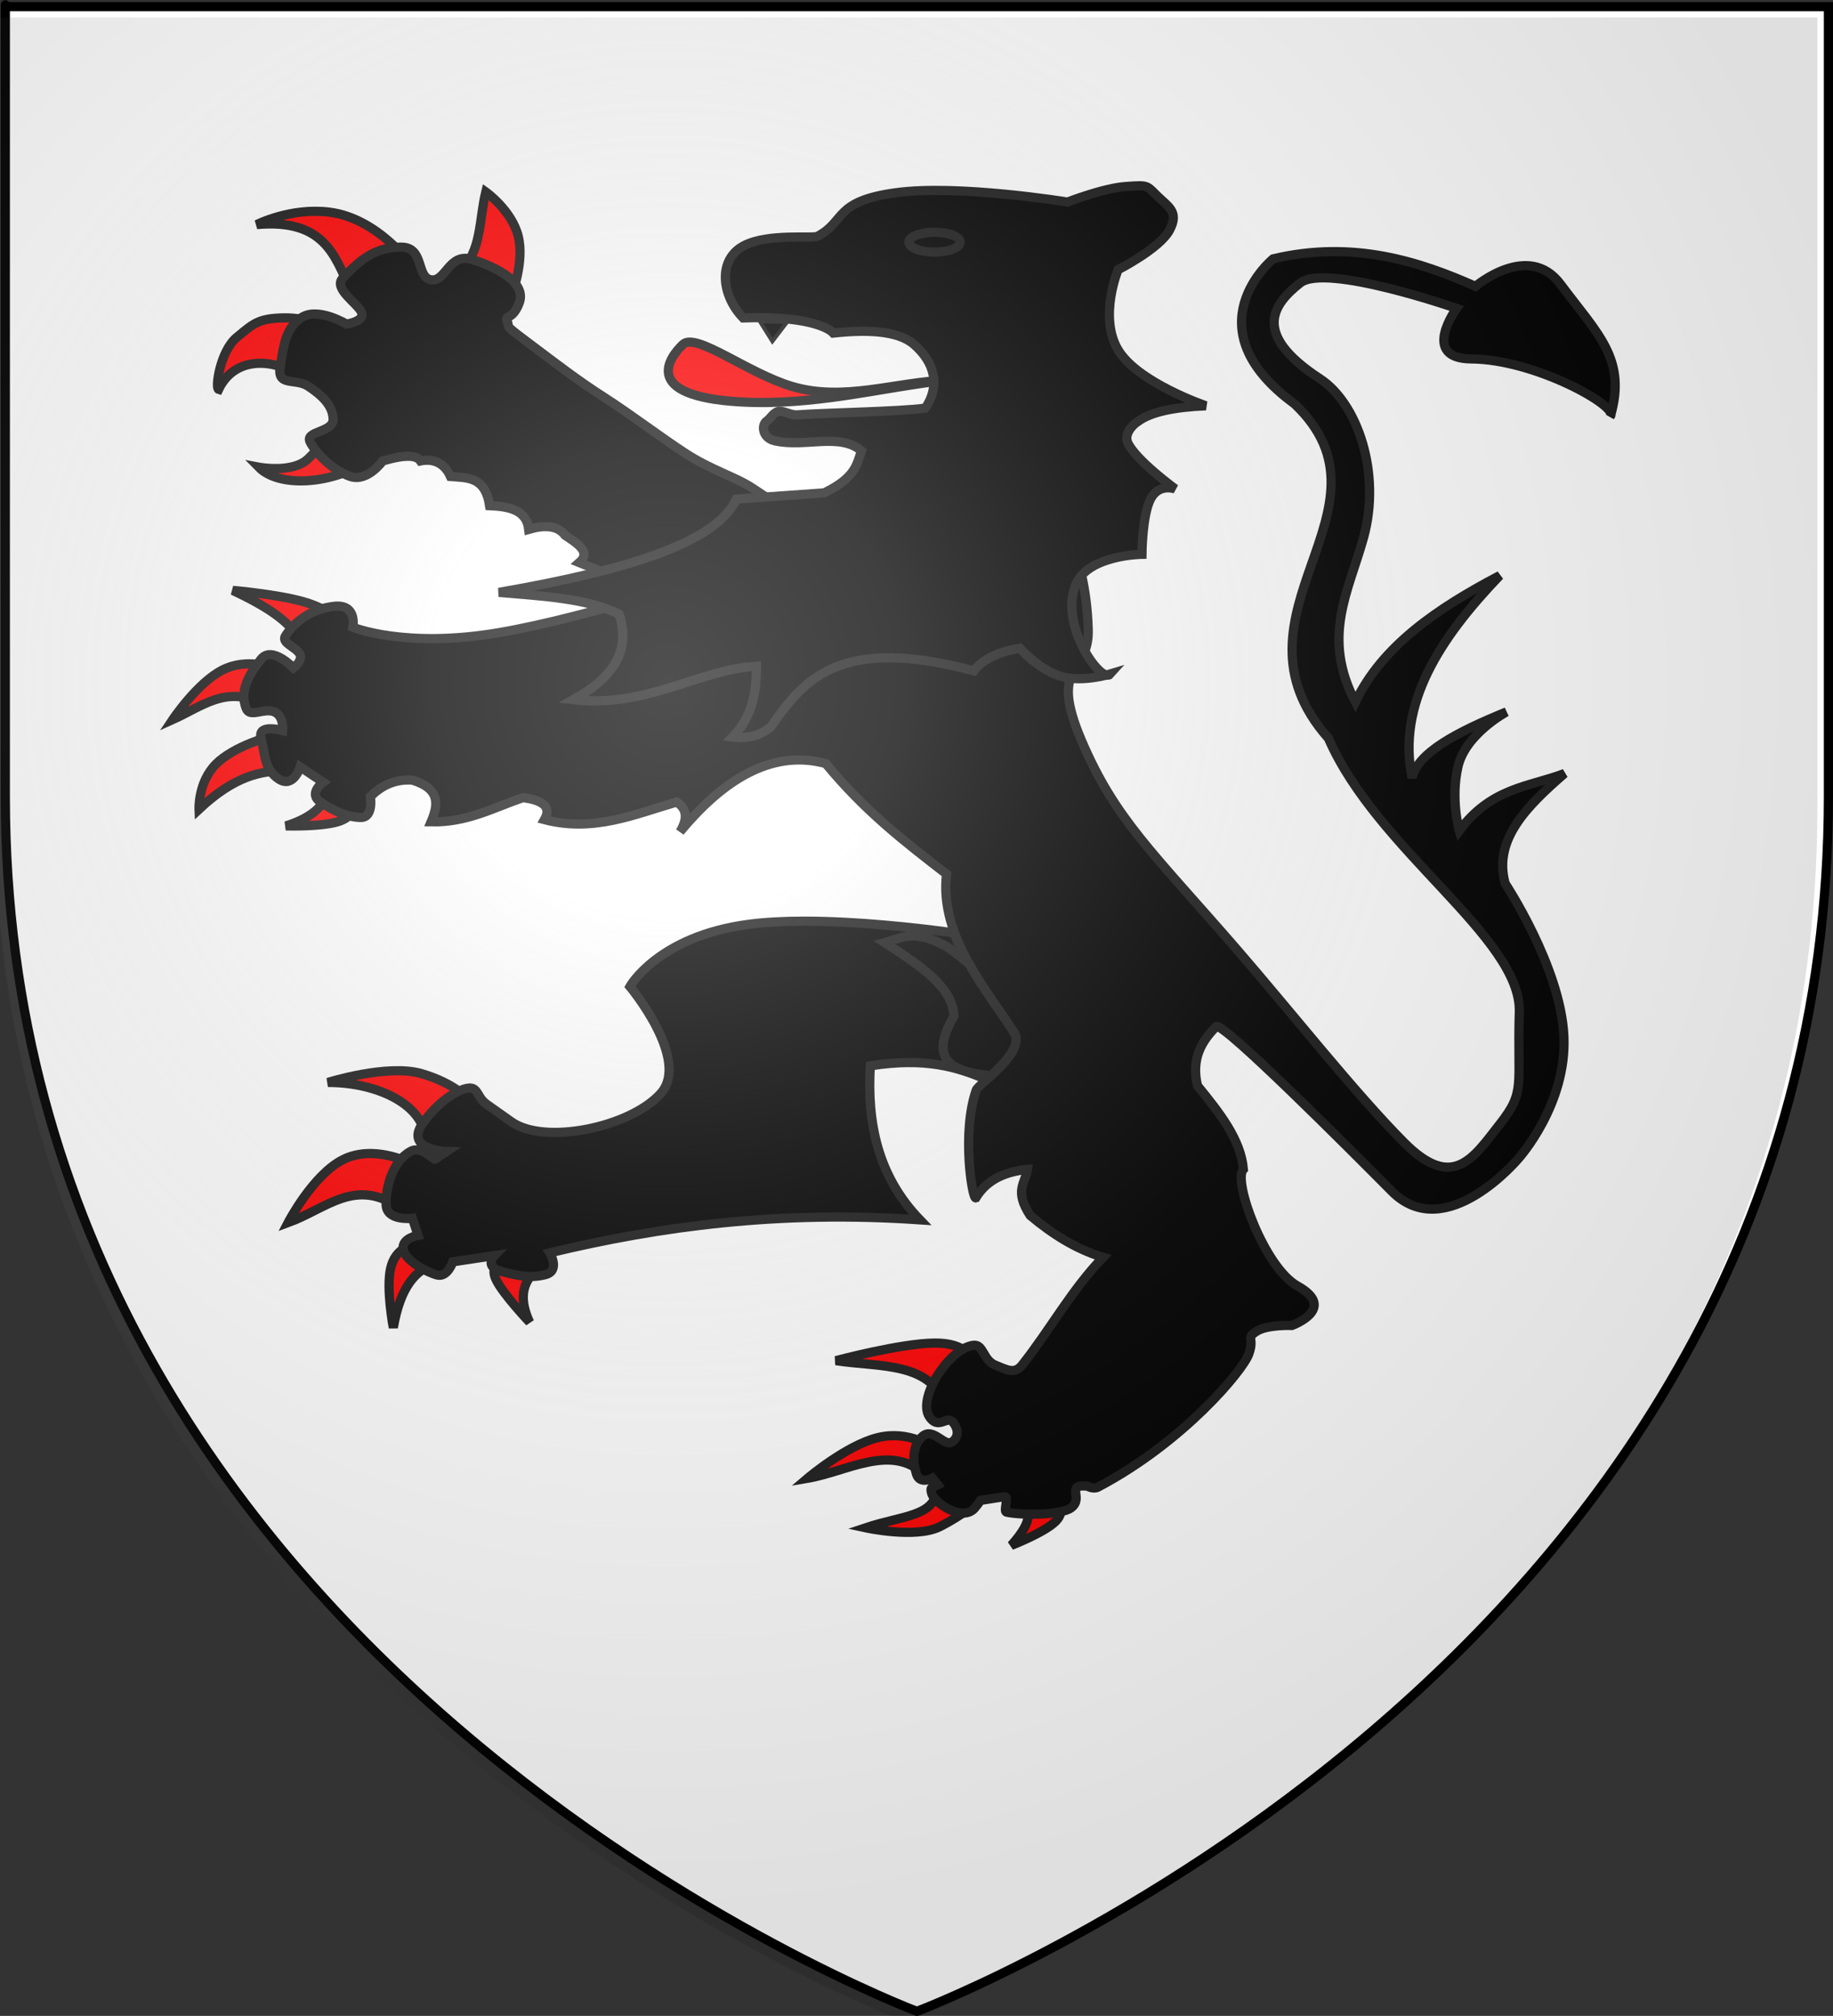 <?xml version="1.0" encoding="UTF-8" standalone="no"?>
<!-- Created with Inkscape (http://www.inkscape.org/) -->
<svg
   xmlns:dc="http://purl.org/dc/elements/1.1/"
   xmlns:cc="http://creativecommons.org/ns#"
   xmlns:rdf="http://www.w3.org/1999/02/22-rdf-syntax-ns#"
   xmlns:svg="http://www.w3.org/2000/svg"
   xmlns="http://www.w3.org/2000/svg"
   xmlns:xlink="http://www.w3.org/1999/xlink"
   xmlns:sodipodi="http://sodipodi.sourceforge.net/DTD/sodipodi-0.dtd"
   xmlns:inkscape="http://www.inkscape.org/namespaces/inkscape"
   version="1.0"
   width="600.248"
   height="660"
   id="svg7107"
   sodipodi:version="0.32"
   inkscape:version="0.46"
   sodipodi:docname="COA Lady of Crogen.svg"
   inkscape:output_extension="org.inkscape.output.svg.inkscape">
  <rect width="100%" height="100%" fill="#333333" stroke="none"/>
  <sodipodi:namedview
     inkscape:window-height="850"
     inkscape:window-width="1424"
     inkscape:pageshadow="2"
     inkscape:pageopacity="0.0"
     guidetolerance="10.0"
     gridtolerance="10.0"
     objecttolerance="10.0"
     borderopacity="1.0"
     bordercolor="#666666"
     pagecolor="#ffffff"
     id="base"
     showgrid="false"
     inkscape:zoom="0.69999968"
     inkscape:cx="286.02837"
     inkscape:cy="433.95496"
     inkscape:window-x="0"
     inkscape:window-y="14"
     inkscape:current-layer="svg7107" />
  <defs
     id="defs3">
    <inkscape:perspective
       sodipodi:type="inkscape:persp3d"
       inkscape:vp_x="0 : 330.00015 : 1"
       inkscape:vp_y="0 : 1000 : 0"
       inkscape:vp_z="600.24823 : 330.00015 : 1"
       inkscape:persp3d-origin="300.12411 : 220.0001 : 1"
       id="perspective160" />
    <radialGradient
       cx="221.445"
       cy="226.331"
       r="300"
       fx="221.445"
       fy="226.331"
       id="radialGradient3829"
       xlink:href="#linearGradient2893"
       gradientUnits="userSpaceOnUse"
       gradientTransform="matrix(1.353,0,0,1.349,-78.166,-85.524)" />
    <linearGradient
       id="linearGradient9507">
      <stop
         id="stop9509"
         style="stop-color:#ffffff;stop-opacity:0.314"
         offset="0" />
      <stop
         id="stop9511"
         style="stop-color:#ffffff;stop-opacity:0.251"
         offset="0.19" />
      <stop
         id="stop9513"
         style="stop-color:#6b6b6b;stop-opacity:0.125"
         offset="0.6" />
      <stop
         id="stop9515"
         style="stop-color:#000000;stop-opacity:0.125"
         offset="1" />
    </linearGradient>
    <linearGradient
       id="linearGradient9517">
      <stop
         id="stop9519"
         style="stop-color:#ffffff;stop-opacity:1"
         offset="0" />
      <stop
         id="stop9521"
         style="stop-color:#ffffff;stop-opacity:1"
         offset="0.229" />
      <stop
         id="stop9523"
         style="stop-color:#000000;stop-opacity:1"
         offset="1" />
    </linearGradient>
    <linearGradient
       id="linearGradient9525">
      <stop
         id="stop9527"
         style="stop-color:#fd0000;stop-opacity:1"
         offset="0" />
      <stop
         id="stop9529"
         style="stop-color:#e77275;stop-opacity:0.659"
         offset="0.5" />
      <stop
         id="stop9531"
         style="stop-color:#000000;stop-opacity:0.323"
         offset="1" />
    </linearGradient>
    <radialGradient
       cx="225.524"
       cy="218.901"
       r="300"
       fx="225.524"
       fy="218.901"
       id="radialGradient9533"
       xlink:href="#linearGradient2955"
       gradientUnits="userSpaceOnUse"
       gradientTransform="matrix(-4.167939e-4,2.183,-1.884,-3.599562e-4,615.597,-289.121)" />
    <polygon
       points="0,-1 0.588,0.809 -0.951,-0.309 0.951,-0.309 -0.588,0.809 0,-1 "
       transform="scale(53,53)"
       id="polygon9535" />
    <clipPath
       id="clipPath9537">
      <path
         d="M 0,-200 L 0,600 L 300,600 L 300,-200 L 0,-200 z"
         id="path9539" />
    </clipPath>
    <radialGradient
       cx="225.524"
       cy="218.901"
       r="300"
       fx="225.524"
       fy="218.901"
       id="radialGradient9541"
       xlink:href="#linearGradient2955"
       gradientUnits="userSpaceOnUse"
       gradientTransform="matrix(-4.167939e-4,2.183,-1.884,-3.599562e-4,615.597,-289.121)" />
    <radialGradient
       cx="225.524"
       cy="218.901"
       r="300"
       fx="225.524"
       fy="218.901"
       id="radialGradient9543"
       xlink:href="#linearGradient2955"
       gradientUnits="userSpaceOnUse"
       gradientTransform="matrix(0,1.749,-1.593,-1.049767e-7,551.788,-191.29)" />
    <radialGradient
       cx="225.524"
       cy="218.901"
       r="300"
       fx="225.524"
       fy="218.901"
       id="radialGradient9545"
       xlink:href="#linearGradient2955"
       gradientUnits="userSpaceOnUse"
       gradientTransform="matrix(0,1.386,-1.323,-5.741131e-8,-158.082,-109.541)" />
    <radialGradient
       cx="221.445"
       cy="226.331"
       r="300"
       fx="221.445"
       fy="226.331"
       id="radialGradient9547"
       xlink:href="#linearGradient2893"
       gradientUnits="userSpaceOnUse"
       gradientTransform="matrix(1.353,0,0,1.349,-77.629,-85.747)" />
    <radialGradient
       cx="221.445"
       cy="226.331"
       r="300"
       fx="221.445"
       fy="226.331"
       id="radialGradient3163"
       xlink:href="#linearGradient2893"
       gradientUnits="userSpaceOnUse"
       gradientTransform="matrix(1.353,0,0,1.349,529.506,-85.747)" />
    <radialGradient
       cx="225.524"
       cy="218.901"
       r="300"
       fx="225.524"
       fy="218.901"
       id="radialGradient2871"
       xlink:href="#linearGradient2955"
       gradientUnits="userSpaceOnUse"
       gradientTransform="matrix(0,1.386,-1.323,-5.741131e-8,-158.082,-109.541)" />
    <radialGradient
       cx="225.524"
       cy="218.901"
       r="300"
       fx="225.524"
       fy="218.901"
       id="radialGradient2865"
       xlink:href="#linearGradient2955"
       gradientUnits="userSpaceOnUse"
       gradientTransform="matrix(0,1.749,-1.593,-1.049767e-7,551.788,-191.29)" />
    <radialGradient
       cx="225.524"
       cy="218.901"
       r="300"
       fx="225.524"
       fy="218.901"
       id="radialGradient1911"
       xlink:href="#linearGradient2955"
       gradientUnits="userSpaceOnUse"
       gradientTransform="matrix(-4.167939e-4,2.183,-1.884,-3.599562e-4,615.597,-289.121)" />
    <clipPath
       id="clip">
      <path
         d="M 0,-200 L 0,600 L 300,600 L 300,-200 L 0,-200 z"
         id="path10" />
    </clipPath>
    <polygon
       points="0,-1 0.588,0.809 -0.951,-0.309 0.951,-0.309 -0.588,0.809 0,-1 "
       transform="scale(53,53)"
       id="star" />
    <radialGradient
       cx="225.524"
       cy="218.901"
       r="300"
       fx="225.524"
       fy="218.901"
       id="radialGradient2961"
       xlink:href="#linearGradient2955"
       gradientUnits="userSpaceOnUse"
       gradientTransform="matrix(-4.167939e-4,2.183,-1.884,-3.599562e-4,615.597,-289.121)" />
    <linearGradient
       id="linearGradient2955">
      <stop
         id="stop2867"
         style="stop-color:#fd0000;stop-opacity:1"
         offset="0" />
      <stop
         id="stop2873"
         style="stop-color:#e77275;stop-opacity:0.659"
         offset="0.5" />
      <stop
         id="stop2959"
         style="stop-color:#000000;stop-opacity:0.323"
         offset="1" />
    </linearGradient>
    <linearGradient
       id="linearGradient2885">
      <stop
         id="stop2887"
         style="stop-color:#ffffff;stop-opacity:1"
         offset="0" />
      <stop
         id="stop2891"
         style="stop-color:#ffffff;stop-opacity:1"
         offset="0.229" />
      <stop
         id="stop2889"
         style="stop-color:#000000;stop-opacity:1"
         offset="1" />
    </linearGradient>
    <linearGradient
       id="linearGradient2893">
      <stop
         id="stop2895"
         style="stop-color:#ffffff;stop-opacity:0.314"
         offset="0" />
      <stop
         id="stop2897"
         style="stop-color:#ffffff;stop-opacity:0.251"
         offset="0.19" />
      <stop
         id="stop2901"
         style="stop-color:#6b6b6b;stop-opacity:0.125"
         offset="0.6" />
      <stop
         id="stop2899"
         style="stop-color:#000000;stop-opacity:0.125"
         offset="1" />
    </linearGradient>
    <radialGradient
       cx="221.445"
       cy="226.331"
       r="300"
       fx="221.445"
       fy="226.331"
       id="radialGradient3202"
       xlink:href="#linearGradient2893"
       gradientUnits="userSpaceOnUse"
       gradientTransform="matrix(1.353,0,0,1.349,-78.166,-85.524)" />
    <radialGradient
       cx="221.445"
       cy="226.331"
       r="300"
       fx="221.445"
       fy="226.331"
       id="radialGradient2429"
       xlink:href="#linearGradient2893"
       gradientUnits="userSpaceOnUse"
       gradientTransform="matrix(1.353,0,0,1.349,-574.813,21.074)" />
    <linearGradient
       x1="107.75"
       y1="191.963"
       x2="139.396"
       y2="166.385"
       id="linearGradient1800"
       xlink:href="#linearGradient1732"
       gradientUnits="userSpaceOnUse"
       gradientTransform="translate(-1.428571e-5,-5.714286e-5)" />
    <linearGradient
       x1="82.143"
       y1="264.167"
       x2="113.69"
       y2="258.413"
       id="linearGradient1590"
       xlink:href="#linearGradient1732"
       gradientUnits="userSpaceOnUse"
       gradientTransform="translate(-1.428571e-5,-5.714286e-5)" />
    <linearGradient
       x1="84.127"
       y1="260.595"
       x2="115.675"
       y2="257.619"
       id="linearGradient1598"
       xlink:href="#linearGradient1732"
       gradientUnits="userSpaceOnUse"
       gradientTransform="translate(-1.428571e-5,-5.714286e-5)" />
    <linearGradient
       x1="88.492"
       y1="297.103"
       x2="118.056"
       y2="280.635"
       id="linearGradient1606"
       xlink:href="#linearGradient1732"
       gradientUnits="userSpaceOnUse"
       gradientTransform="translate(-1.428571e-5,-5.714286e-5)" />
    <linearGradient
       x1="118.452"
       y1="312.778"
       x2="136.325"
       y2="294.722"
       id="linearGradient1614"
       xlink:href="#linearGradient1732"
       gradientUnits="userSpaceOnUse"
       gradientTransform="translate(-1.428571e-5,-5.714286e-5)" />
    <linearGradient
       x1="131.151"
       y1="395.317"
       x2="166.667"
       y2="415.357"
       id="linearGradient1622"
       xlink:href="#linearGradient1732"
       gradientUnits="userSpaceOnUse"
       gradientTransform="translate(-1.428571e-5,-5.714286e-5)" />
    <linearGradient
       x1="107.143"
       y1="225.278"
       x2="130.357"
       y2="242.341"
       id="linearGradient1582"
       xlink:href="#linearGradient1732"
       gradientUnits="userSpaceOnUse"
       gradientTransform="translate(-1.428571e-5,-5.714286e-5)" />
    <linearGradient
       x1="143.651"
       y1="488.968"
       x2="163.889"
       y2="454.048"
       id="linearGradient1642"
       xlink:href="#linearGradient1732"
       gradientUnits="userSpaceOnUse"
       gradientTransform="translate(-1.428571e-5,-5.714286e-5)" />
    <linearGradient
       x1="186.508"
       y1="491.746"
       x2="186.508"
       y2="458.413"
       id="linearGradient1650"
       xlink:href="#linearGradient1732"
       gradientUnits="userSpaceOnUse"
       gradientTransform="translate(-1.428571e-5,-5.714286e-5)" />
    <linearGradient
       x1="292.857"
       y1="493.73"
       x2="321.825"
       y2="513.175"
       id="linearGradient1658"
       xlink:href="#linearGradient1732"
       gradientUnits="userSpaceOnUse"
       gradientTransform="translate(-1.428571e-5,-5.714286e-5)" />
    <linearGradient
       x1="266.27"
       y1="534.206"
       x2="312.302"
       y2="534.603"
       id="linearGradient1666"
       xlink:href="#linearGradient1732"
       gradientUnits="userSpaceOnUse"
       gradientTransform="translate(-1.428571e-5,-5.714286e-5)" />
    <linearGradient
       x1="300"
       y1="566.746"
       x2="319.151"
       y2="547.595"
       id="linearGradient1674"
       xlink:href="#linearGradient1732"
       gradientUnits="userSpaceOnUse"
       gradientTransform="translate(-1.428571e-5,-5.714286e-5)" />
    <linearGradient
       x1="337.302"
       y1="571.111"
       x2="341.27"
       y2="546.905"
       id="linearGradient1682"
       xlink:href="#linearGradient1732"
       gradientUnits="userSpaceOnUse"
       gradientTransform="translate(-1.428571e-5,-5.714286e-5)" />
    <linearGradient
       x1="241.143"
       y1="51.421"
       x2="243.124"
       y2="48.303"
       id="linearGradient1397"
       xlink:href="#linearGradient1732"
       gradientUnits="userSpaceOnUse"
       gradientTransform="translate(75.923,47.102)" />
    <linearGradient
       id="linearGradient1732">
      <stop
         id="stop1734"
         style="stop-color:#ffffff;stop-opacity:1"
         offset="0" />
      <stop
         id="stop1736"
         style="stop-color:#ffffff;stop-opacity:1"
         offset="1" />
    </linearGradient>
    <linearGradient
       x1="177.338"
       y1="217.778"
       x2="211.83"
       y2="213.55"
       id="linearGradient1549"
       xlink:href="#linearGradient1732"
       gradientUnits="userSpaceOnUse"
       gradientTransform="translate(-1.428571e-5,-5.714286e-5)" />
    <linearGradient
       x1="124.585"
       y1="115.64"
       x2="157.2"
       y2="137.971"
       id="linearGradient1551"
       xlink:href="#linearGradient1732"
       gradientUnits="userSpaceOnUse"
       gradientTransform="translate(-1.428571e-5,-5.714286e-5)" />
    <linearGradient
       x1="87.547"
       y1="139.21"
       x2="124.361"
       y2="137.971"
       id="linearGradient1553"
       xlink:href="#linearGradient1732"
       gradientUnits="userSpaceOnUse"
       gradientTransform="translate(-1.428571e-5,-5.714286e-5)" />
    <linearGradient
       x1="112.239"
       y1="75.234"
       x2="137.605"
       y2="90.412"
       id="linearGradient1555"
       xlink:href="#linearGradient1732"
       gradientUnits="userSpaceOnUse"
       gradientTransform="translate(-1.428571e-5,-5.714286e-5)" />
    <linearGradient
       x1="179.583"
       y1="75.234"
       x2="193.021"
       y2="101.814"
       id="linearGradient1557"
       xlink:href="#linearGradient1732"
       gradientUnits="userSpaceOnUse"
       gradientTransform="translate(-1.428571e-5,-5.714286e-5)" />
    <linearGradient
       x1="270.496"
       y1="176.249"
       x2="296.929"
       y2="185.716"
       id="linearGradient1559"
       xlink:href="#linearGradient1732"
       gradientUnits="userSpaceOnUse"
       gradientTransform="translate(-1.428571e-5,-5.714286e-5)" />
    <linearGradient
       x1="94.281"
       y1="496.131"
       x2="124.137"
       y2="467.622"
       id="linearGradient1561"
       xlink:href="#linearGradient1732"
       gradientUnits="userSpaceOnUse"
       gradientTransform="translate(-1.428571e-5,-5.714286e-5)" />
    <linearGradient
       x1="171"
       y1="92.5"
       x2="180"
       y2="96.5"
       id="linearGradient2433"
       xlink:href="#linearGradient1732"
       gradientUnits="userSpaceOnUse" />
    <linearGradient
       id="linearGradient2916">
      <stop
         id="stop2918"
         style="stop-color:#ffffff;stop-opacity:0.314"
         offset="0" />
      <stop
         id="stop2920"
         style="stop-color:#ffffff;stop-opacity:0.251"
         offset="0.19" />
      <stop
         id="stop2922"
         style="stop-color:#6b6b6b;stop-opacity:0.125"
         offset="0.6" />
      <stop
         id="stop2924"
         style="stop-color:#000000;stop-opacity:0.125"
         offset="1" />
    </linearGradient>
    <linearGradient
       id="linearGradient2908">
      <stop
         id="stop2910"
         style="stop-color:#ffffff;stop-opacity:1"
         offset="0" />
      <stop
         id="stop2912"
         style="stop-color:#ffffff;stop-opacity:1"
         offset="0.229" />
      <stop
         id="stop2914"
         style="stop-color:#000000;stop-opacity:1"
         offset="1" />
    </linearGradient>
    <linearGradient
       id="linearGradient2899">
      <stop
         id="stop2902"
         style="stop-color:#fd0000;stop-opacity:1"
         offset="0" />
      <stop
         id="stop2904"
         style="stop-color:#e77275;stop-opacity:0.659"
         offset="0.5" />
      <stop
         id="stop2906"
         style="stop-color:#000000;stop-opacity:0.323"
         offset="1" />
    </linearGradient>
    <radialGradient
       cx="225.524"
       cy="218.901"
       r="300"
       fx="225.524"
       fy="218.901"
       id="radialGradient2897"
       xlink:href="#linearGradient2955"
       gradientUnits="userSpaceOnUse"
       gradientTransform="matrix(-4.167939e-4,2.183,-1.884,-3.599562e-4,615.597,-289.121)" />
    <polygon
       points="0,-1 0.588,0.809 -0.951,-0.309 0.951,-0.309 -0.588,0.809 0,-1 "
       transform="scale(53,53)"
       id="polygon2895" />
    <clipPath
       id="clipPath2891">
      <path
         d="M 0,-200 L 0,600 L 300,600 L 300,-200 L 0,-200 z"
         id="path2893" />
    </clipPath>
    <radialGradient
       cx="225.524"
       cy="218.901"
       r="300"
       fx="225.524"
       fy="218.901"
       id="radialGradient2889"
       xlink:href="#linearGradient2955"
       gradientUnits="userSpaceOnUse"
       gradientTransform="matrix(-4.167939e-4,2.183,-1.884,-3.599562e-4,615.597,-289.121)" />
    <radialGradient
       cx="225.524"
       cy="218.901"
       r="300"
       fx="225.524"
       fy="218.901"
       id="radialGradient2887"
       xlink:href="#linearGradient2955"
       gradientUnits="userSpaceOnUse"
       gradientTransform="matrix(0,1.749,-1.593,-1.049767e-7,551.788,-191.29)" />
    <radialGradient
       cx="225.524"
       cy="218.901"
       r="300"
       fx="225.524"
       fy="218.901"
       id="radialGradient2885"
       xlink:href="#linearGradient2955"
       gradientUnits="userSpaceOnUse"
       gradientTransform="matrix(0,1.386,-1.323,-5.741131e-8,-158.082,-109.541)" />
    <radialGradient
       cx="221.445"
       cy="226.331"
       r="300"
       fx="221.445"
       fy="226.331"
       id="radialGradient2883"
       xlink:href="#linearGradient2893"
       gradientUnits="userSpaceOnUse"
       gradientTransform="matrix(1.353,0,0,1.349,-77.629,-85.747)" />
    <radialGradient
       cx="221.445"
       cy="226.331"
       r="300"
       fx="221.445"
       fy="226.331"
       id="radialGradient2881"
       xlink:href="#linearGradient2893"
       gradientUnits="userSpaceOnUse"
       gradientTransform="matrix(1.353,0,0,1.349,529.506,-85.747)" />
    <radialGradient
       cx="225.524"
       cy="218.901"
       r="300"
       fx="225.524"
       fy="218.901"
       id="radialGradient2879"
       xlink:href="#linearGradient2955"
       gradientUnits="userSpaceOnUse"
       gradientTransform="matrix(0,1.386,-1.323,-5.741131e-8,-158.082,-109.541)" />
    <radialGradient
       cx="225.524"
       cy="218.901"
       r="300"
       fx="225.524"
       fy="218.901"
       id="radialGradient2877"
       xlink:href="#linearGradient2955"
       gradientUnits="userSpaceOnUse"
       gradientTransform="matrix(0,1.749,-1.593,-1.049767e-7,551.788,-191.29)" />
    <radialGradient
       cx="225.524"
       cy="218.901"
       r="300"
       fx="225.524"
       fy="218.901"
       id="radialGradient2875"
       xlink:href="#linearGradient2955"
       gradientUnits="userSpaceOnUse"
       gradientTransform="matrix(-4.167939e-4,2.183,-1.884,-3.599562e-4,615.597,-289.121)" />
    <clipPath
       id="clipPath2871">
      <path
         d="M 0,-200 L 0,600 L 300,600 L 300,-200 L 0,-200 z"
         id="path2873" />
    </clipPath>
    <polygon
       points="0,-1 0.588,0.809 -0.951,-0.309 0.951,-0.309 -0.588,0.809 0,-1 "
       transform="scale(53,53)"
       id="polygon2869" />
    <radialGradient
       cx="225.524"
       cy="218.901"
       r="300"
       fx="225.524"
       fy="218.901"
       id="radialGradient2867"
       xlink:href="#linearGradient2955"
       gradientUnits="userSpaceOnUse"
       gradientTransform="matrix(-4.167939e-4,2.183,-1.884,-3.599562e-4,615.597,-289.121)" />
    <linearGradient
       id="linearGradient2859">
      <stop
         id="stop2861"
         style="stop-color:#fd0000;stop-opacity:1"
         offset="0" />
      <stop
         id="stop2863"
         style="stop-color:#e77275;stop-opacity:0.659"
         offset="0.5" />
      <stop
         id="stop2865"
         style="stop-color:#000000;stop-opacity:0.323"
         offset="1" />
    </linearGradient>
    <linearGradient
       id="linearGradient2851">
      <stop
         id="stop2853"
         style="stop-color:#ffffff;stop-opacity:1"
         offset="0" />
      <stop
         id="stop2855"
         style="stop-color:#ffffff;stop-opacity:1"
         offset="0.229" />
      <stop
         id="stop2857"
         style="stop-color:#000000;stop-opacity:1"
         offset="1" />
    </linearGradient>
    <linearGradient
       id="linearGradient2841">
      <stop
         id="stop2843"
         style="stop-color:#ffffff;stop-opacity:0.314"
         offset="0" />
      <stop
         id="stop2845"
         style="stop-color:#ffffff;stop-opacity:0.251"
         offset="0.19" />
      <stop
         id="stop2847"
         style="stop-color:#6b6b6b;stop-opacity:0.125"
         offset="0.6" />
      <stop
         id="stop2849"
         style="stop-color:#000000;stop-opacity:0.125"
         offset="1" />
    </linearGradient>
    <radialGradient
       inkscape:collect="always"
       xlink:href="#linearGradient2893"
       id="radialGradient2614"
       gradientUnits="userSpaceOnUse"
       gradientTransform="matrix(1.353,0,0,1.349,-574.813,21.074)"
       cx="221.445"
       cy="226.331"
       fx="221.445"
       fy="226.331"
       r="300" />
    <inkscape:perspective
       id="perspective2789"
       inkscape:persp3d-origin="50 : 33.333333 : 1"
       inkscape:vp_z="100 : 50 : 1"
       inkscape:vp_y="0 : 1000 : 0"
       inkscape:vp_x="0 : 50 : 1"
       sodipodi:type="inkscape:persp3d" />
  </defs>
  <g
     transform="translate(0.248,1e-6)"
     id="layer3"
     style="display:inline;fill:#ffffff">
    <path
       d="M 300,658.5 C 300,658.5 598.5,546.18 598.5,260.728 C 598.5,-24.723 598.5,2.176 598.5,2.176 L 1.5,2.176 L 1.5,260.728 C 1.5,546.18 300,658.5 300,658.5 z"
       id="path2855"
       style="fill:#ffffff;fill-opacity:1;fill-rule:evenodd;stroke:none;stroke-width:1px;stroke-linecap:butt;stroke-linejoin:miter;stroke-opacity:1" />
  </g>
  <g
     transform="translate(0.248,1e-6)"
     id="layer4" />
  <path
     d=""
     id="path4692"
     style="fill:#a0a0a0;stroke:none;stroke-width:1px;stroke-linecap:butt;stroke-linejoin:miter;stroke-opacity:1" />
  <path
     d=""
     id="path4694"
     style="fill:#000080;stroke:none;stroke-width:1px;stroke-linecap:butt;stroke-linejoin:miter;stroke-opacity:1" />
  <path
     d=""
     id="path4706"
     style="fill:#000080;stroke:none;stroke-width:1px;stroke-linecap:butt;stroke-linejoin:miter;stroke-opacity:1" />
  <path
     d=""
     id="path4736"
     style="fill:#000080;fill-opacity:1;stroke:#000080;stroke-width:0.354;stroke-miterlimit:0.1;stroke-dasharray:none;stroke-opacity:1" />
  <path
     d=""
     id="path4766"
     style="fill:#aa0000;fill-opacity:1;stroke:none;stroke-width:1;stroke-miterlimit:0.1;stroke-dasharray:none;stroke-opacity:1" />
  <g
     transform="translate(0.248,1e-6)"
     id="g2921">
    <path
       d="M 300,658.5 C 300,658.5 1.5,546.18 1.5,260.728 C 1.5,-24.723 1.5,2.176 1.5,2.176 L 598.5,2.176 L 598.5,260.728 C 598.5,546.18 300,658.5 300,658.5 z"
       id="path1411"
       style="opacity:1;fill:none;fill-opacity:1;fill-rule:evenodd;stroke:#000000;stroke-width:3;stroke-linecap:butt;stroke-linejoin:miter;stroke-miterlimit:4;stroke-dasharray:none;stroke-opacity:1" />
  </g>
  <g
     id="g3767"
     transform="translate(562.857,25.714)">
    <path
       style="fill:#ff0000;fill-opacity:1;fill-rule:evenodd;stroke:#1a1a1a;stroke-width:3.011;stroke-linecap:butt;stroke-linejoin:miter;stroke-miterlimit:4;stroke-dasharray:none;stroke-opacity:1;display:inline"
       id="path1994"
       d="M -443.769,125.96 C -454.896,132.795 -471.551,133.975 -478.137,127.233 C -478.137,127.233 -466.95,129.367 -461.89,124.433 C -455.024,117.737 -454.775,114.573 -453.767,116.032 L -443.769,125.96 z" />
    <path
       style="fill:#ff0000;fill-opacity:1;fill-rule:evenodd;stroke:#1a1a1a;stroke-width:3.011;stroke-linecap:butt;stroke-linejoin:miter;stroke-miterlimit:4;stroke-dasharray:none;stroke-opacity:1;display:inline"
       id="path1996"
       d="M -465.015,97.195 C -474.758,90.994 -486.509,91.703 -491.26,101.777 C -492.518,101.392 -490.728,89.159 -485.323,84.721 C -479.766,80.158 -478.293,78.548 -470.014,78.357 C -461.734,78.166 -451.267,82.176 -451.267,82.176 L -465.015,97.195 z" />
    <path
       style="fill:#ff0000;fill-opacity:1;fill-rule:evenodd;stroke:#1a1a1a;stroke-width:3.011;stroke-linecap:butt;stroke-linejoin:miter;stroke-miterlimit:4;stroke-dasharray:none;stroke-opacity:1;display:inline"
       id="path1998"
       d="M -448.143,69.193 C -453.253,57.804 -456.781,45.878 -478.762,47.81 C -478.762,47.81 -467.791,42.168 -455.017,43.737 C -439.232,45.676 -427.622,61.294 -428.459,61.556 L -448.143,69.193 z" />
    <path
       style="fill:#ff0000;fill-opacity:1;fill-rule:evenodd;stroke:#1a1a1a;stroke-width:3.011;stroke-linecap:butt;stroke-linejoin:miter;stroke-miterlimit:4;stroke-dasharray:none;stroke-opacity:1;display:inline"
       id="path2000"
       d="M -411.9,62.32 C -405.242,57.138 -405.951,45.954 -403.777,37.119 C -403.777,37.119 -395.263,43.164 -393.154,51.629 C -391.045,60.093 -395.341,70.975 -395.341,70.975 L -411.9,62.32 z" />
    <path
       style="fill:#000000;fill-opacity:1;fill-rule:evenodd;stroke:#1a1a1a;stroke-width:3.011;stroke-linecap:butt;stroke-linejoin:miter;stroke-miterlimit:4;stroke-dasharray:none;stroke-opacity:1;display:inline"
       id="path2002"
       d="M -362.222,162.871 L -373.158,158.48 C -369.192,155.039 -373.719,152.289 -377.844,149.507 C -380.293,146.201 -384.777,146.169 -389.717,147.598 C -390.429,141.283 -396.052,140.112 -402.527,139.834 C -403.97,130.202 -409.877,130.754 -415.337,130.288 C -417.537,125.369 -421.522,124.44 -425.179,125.196 C -426.383,123.419 -429.672,122.915 -437.52,125.196 C -437.52,125.196 -442.519,132.197 -448.143,130.288 C -453.767,128.378 -459.235,122.905 -461.265,119.087 C -463.296,115.269 -453.611,116.032 -453.767,111.45 C -453.923,106.868 -457.672,103.559 -461.89,100.759 C -466.108,97.959 -472.201,101.013 -471.107,94.395 C -470.014,87.776 -469.506,81.73 -464.077,78.23 C -458.649,74.73 -449.393,80.394 -449.393,80.394 C -449.393,80.394 -443.339,79.503 -444.452,76.607 C -445.565,73.712 -453.845,68.811 -450.643,65.375 C -444.238,58.502 -439.395,55.256 -431.584,55.192 C -423.773,55.129 -426.663,65.057 -421.742,65.884 C -416.821,66.711 -415.923,56.783 -408.151,59.265 C -400.379,61.747 -390.25,66.709 -392.841,73.521 C -395.044,79.308 -397.65,77.297 -396.794,79.361 C -395.598,82.245 -398.927,79.696 -386.28,89.176 C -380.907,93.204 -373.495,98.933 -365.013,104.358 C -356.531,109.783 -346.798,117.216 -338.423,122.679 C -330.049,128.142 -322.095,130.362 -316.547,134.017 C -311,137.672 -307.546,139.961 -307.546,139.961 L -362.222,162.871 z" />
    <path
       style="fill:#ff0000;fill-opacity:1;fill-rule:evenodd;stroke:#1a1a1a;stroke-width:3.011;stroke-linecap:butt;stroke-linejoin:miter;stroke-miterlimit:4;stroke-dasharray:none;stroke-opacity:1;display:inline"
       id="path2004"
       d="M -423.451,349.738 C -422.241,336.312 -439.111,328.609 -455.486,328.678 C -455.486,328.678 -435.934,322.513 -424.777,325.798 C -413.62,329.083 -409.533,334.258 -409.533,334.258 L -423.451,349.738 z" />
    <path
       style="fill:#ff0000;fill-opacity:1;fill-rule:evenodd;stroke:#1a1a1a;stroke-width:3.011;stroke-linecap:butt;stroke-linejoin:miter;stroke-miterlimit:4;stroke-dasharray:none;stroke-opacity:1;display:inline"
       id="path2006"
       d="M -431.847,369.898 C -446.377,359.548 -455.956,369.994 -468.521,374.578 C -468.521,374.578 -460.346,358.783 -450.405,353.878 C -440.463,348.973 -428.754,354.958 -428.754,354.958 L -431.847,369.898 z" />
    <path
       style="fill:#ff0000;fill-opacity:1;fill-rule:evenodd;stroke:#1a1a1a;stroke-width:3.011;stroke-linecap:butt;stroke-linejoin:miter;stroke-miterlimit:4;stroke-dasharray:none;stroke-opacity:1;display:inline"
       id="path2008"
       d="M -420.8,388.079 C -426.671,390.306 -431.698,395.285 -434.056,408.959 C -434.056,408.959 -436.486,396.269 -434.94,389.519 C -433.393,382.768 -427.87,381.959 -427.87,381.959 L -420.8,388.079 z" />
    <path
       style="fill:#ff0000;fill-opacity:1;fill-rule:evenodd;stroke:#1a1a1a;stroke-width:3.011;stroke-linecap:butt;stroke-linejoin:miter;stroke-miterlimit:4;stroke-dasharray:none;stroke-opacity:1;display:inline"
       id="path2010"
       d="M -387.219,390.239 C -392.218,394.39 -392.676,400.128 -389.429,407.159 C -389.429,407.159 -398.266,397.889 -400.475,393.119 C -402.684,388.349 -398.266,388.079 -398.266,388.079 L -387.219,390.239 z" />
    <path
       style="fill:#000000;fill-opacity:1;fill-rule:evenodd;stroke:#1a1a1a;stroke-width:3.011;stroke-linecap:butt;stroke-linejoin:miter;stroke-miterlimit:4;stroke-dasharray:none;stroke-opacity:1;display:inline"
       id="path2012"
       d="M -299.563,275.877 C -306.065,275.878 -312.33,276.186 -317.866,276.926 C -347.392,280.871 -356.594,297.281 -356.594,297.281 C -356.594,297.281 -336.453,321.334 -346.608,332.407 C -356.762,343.48 -384.584,349.16 -395.357,341.564 L -403.464,335.837 C -407.428,333.043 -405.81,328.727 -412.059,331.273 C -418.308,333.818 -424.083,340.988 -425.351,343.605 C -428.879,350.885 -416.583,351.26 -416.583,351.26 L -420.341,353.783 C -420.696,354.434 -424.658,349.148 -428.448,351.26 C -434.469,354.614 -436.573,363.222 -436.416,368.695 C -436.26,374.168 -427.822,373.146 -427.822,373.146 L -425.943,378.731 C -425.943,378.731 -431.439,379.633 -430.814,383.324 C -430.189,387.015 -423.112,390.825 -419.714,391.715 C -416.316,392.606 -414.564,387.406 -414.564,387.406 L -400.959,385.365 C -400.959,385.365 -404.409,388.912 -398.941,390.44 C -393.473,391.967 -389.217,392.875 -384.257,391.602 C -379.297,390.329 -382.83,384.458 -382.83,384.458 C -346.691,375.779 -307.696,370.506 -261.601,373.656 C -275.441,359.334 -278.956,341.969 -277.851,323.25 C -259.782,320.373 -249.31,323.674 -239.749,327.729 C -235.138,323.569 -227.86,316.907 -230.806,312.307 C -236.515,303.394 -245.634,292.278 -250.257,279.732 C -262.359,278.081 -281.869,275.873 -299.563,275.877 z" />
    <path
       style="fill:#ff0000;fill-opacity:1;fill-rule:evenodd;stroke:#1a1a1a;stroke-width:3.011;stroke-linecap:butt;stroke-linejoin:miter;stroke-miterlimit:4;stroke-dasharray:none;stroke-opacity:1;display:inline"
       id="path2014"
       d="M -465.207,183.417 C -467.933,177.584 -476.293,172.456 -486.637,167.577 C -486.637,167.577 -472.332,168.837 -463.881,171.177 C -455.431,173.517 -452.835,176.937 -452.835,176.937 L -465.207,183.417 z" />
    <path
       style="fill:#ff0000;fill-opacity:1;fill-rule:evenodd;stroke:#1a1a1a;stroke-width:3.011;stroke-linecap:butt;stroke-linejoin:miter;stroke-miterlimit:4;stroke-dasharray:none;stroke-opacity:1;display:inline"
       id="path2016"
       d="M -477.137,204.837 C -488.514,198.42 -497.076,205.765 -506.299,209.877 C -506.299,209.877 -498.335,197.951 -490.16,193.721 C -481.986,189.491 -473.602,192.957 -473.602,192.957 L -477.137,204.837 z" />
    <path
       style="fill:#ff0000;fill-opacity:1;fill-rule:evenodd;stroke:#1a1a1a;stroke-width:3.011;stroke-linecap:butt;stroke-linejoin:miter;stroke-miterlimit:4;stroke-dasharray:none;stroke-opacity:1;display:inline"
       id="path2018"
       d="M -469.404,226.618 C -477.424,226.68 -485.96,228.261 -497.683,239.218 C -497.683,239.218 -498.07,230.443 -492.16,224.458 C -486.25,218.473 -474.044,215.277 -474.044,215.277 L -469.404,226.618 z" />
    <path
       style="fill:#ff0000;fill-opacity:1;fill-rule:evenodd;stroke:#1a1a1a;stroke-width:3.011;stroke-linecap:butt;stroke-linejoin:miter;stroke-miterlimit:4;stroke-dasharray:none;stroke-opacity:1;display:inline"
       id="path2020"
       d="M -456.593,235.279 C -457.219,238.819 -462.06,242.487 -469.253,244.69 C -469.253,244.69 -456.481,245.073 -451.288,242.998 C -446.096,240.922 -447.312,237.598 -447.312,237.598 L -456.593,235.279 z" />
    <path
       style="fill:#ff0000;fill-opacity:1;fill-rule:evenodd;stroke:#1a1a1a;stroke-width:3.011;stroke-linecap:butt;stroke-linejoin:miter;stroke-miterlimit:4;stroke-dasharray:none;stroke-opacity:1;display:inline"
       id="path2022"
       d="M -229.477,466.199 C -225.579,468.236 -223.909,471.543 -231.687,480.239 C -231.687,480.239 -220.751,476.009 -217.105,472.319 C -213.46,468.629 -217.105,465.479 -217.105,465.479 L -229.477,466.199 z" />
    <path
       style="fill:#ff0000;fill-opacity:1;fill-rule:evenodd;stroke:#1a1a1a;stroke-width:3.011;stroke-linecap:butt;stroke-linejoin:miter;stroke-miterlimit:4;stroke-dasharray:none;stroke-opacity:1;display:inline"
       id="path2024"
       d="M -255.989,461.519 C -256.481,470.859 -267.291,470.415 -279.407,474.479 C -279.407,474.479 -262.948,478.079 -255.105,474.119 C -247.262,470.159 -243.617,466.559 -243.617,466.559 L -255.989,461.519 z" />
    <path
       style="fill:#ff0000;fill-opacity:1;fill-rule:evenodd;stroke:#1a1a1a;stroke-width:3.011;stroke-linecap:butt;stroke-linejoin:miter;stroke-miterlimit:4;stroke-dasharray:none;stroke-opacity:1;display:inline"
       id="path2026"
       d="M -260.407,456.839 C -271.244,446.885 -285.438,456.073 -298.407,458.279 C -298.407,458.279 -285.703,447.479 -275.43,444.959 C -265.157,442.439 -257.314,448.199 -257.314,448.199 L -260.407,456.839 z" />
    <path
       style="fill:#ff0000;fill-opacity:1;fill-rule:evenodd;stroke:#1a1a1a;stroke-width:3.011;stroke-linecap:butt;stroke-linejoin:miter;stroke-miterlimit:4;stroke-dasharray:none;stroke-opacity:1;display:inline"
       id="path2028"
       d="M -252.896,435.599 C -257.271,419.86 -274.805,421.99 -289.128,419.759 C -289.128,419.759 -267.919,414.089 -256.872,413.999 C -245.826,413.909 -244.942,419.399 -244.942,419.399 L -252.896,435.599 z" />
    <path
       style="fill:#000000;fill-opacity:1;fill-rule:evenodd;stroke:#1a1a1a;stroke-width:3.011;stroke-linecap:butt;stroke-linejoin:miter;stroke-miterlimit:4;stroke-dasharray:none;stroke-opacity:1;display:inline"
       id="path2030"
       d="M -130.613,98.277 C -118.299,106.302 -110.502,129.177 -116.313,150.214 C -121.203,167.917 -130.21,182.746 -119.014,204.117 C -110.242,185.763 -92.193,173.455 -71.735,162.717 C -91.381,183.234 -105.382,204.627 -100.456,228.958 C -98.635,220.605 -85.35,213.809 -69.526,207.357 C -69.526,207.357 -83.003,214.558 -85.433,225.358 C -87.863,236.158 -84.991,246.238 -84.991,246.238 C -74.388,232.061 -62.214,231.967 -50.526,227.518 C -62.771,238.176 -73.923,249.088 -69.968,263.518 C -69.968,263.518 -51.852,290.878 -50.747,313.378 C -49.642,335.878 -65.549,353.518 -65.549,353.518 C -65.549,353.518 -89.444,382.109 -107.084,364.318 C -120.954,350.329 -161.698,309.489 -164.525,310.318 C -169.468,315.233 -172.789,321.029 -170.711,329.758 C -163.534,338.557 -156.523,347.38 -155.688,357.118 C -159.262,360.678 -148.798,389.278 -138.013,395.279 C -124.65,402.713 -139.781,408.239 -139.781,408.239 C -139.781,408.239 -147.955,407.879 -151.49,410.219 C -155.025,412.559 -151.95,412.112 -153.92,417.599 C -155.859,422.998 -175.234,446.371 -203.285,461.162 C -204.832,461.978 -206.777,460.843 -206.777,460.843 C -214.286,460.155 -207.667,464.829 -212.196,468.003 C -215.507,470.324 -227.948,470.461 -233.249,469.363 C -234.43,469.118 -232.238,464.024 -234.049,464.306 L -241.783,465.512 C -241.842,465.504 -242.292,466.466 -243.76,468.126 C -247.573,472.439 -256.732,466.628 -257.778,463.19 C -258.468,460.924 -257.401,461.301 -255.756,460.442 L -257.524,458.213 C -257.524,458.213 -261.663,460.499 -262.768,456.813 C -263.873,453.128 -264.384,447.857 -260.849,444.617 C -257.314,441.377 -253.61,448.052 -251.128,446.399 C -248.647,444.746 -249.066,441.873 -250.923,439.788 C -252.78,437.702 -255.633,442.59 -258.555,438.057 C -262.507,431.926 -252.014,415.679 -244.058,414.719 C -240.776,414.323 -240.965,419.579 -236.989,421.199 C -233.012,422.819 -230.583,424.266 -228.152,421.199 C -218.862,409.479 -212.048,396.719 -201.64,385.919 C -210.524,383.254 -218.278,378.287 -225.501,372.238 C -230.903,364.077 -227.055,361.569 -226.384,357.118 C -233.46,357.911 -239.57,360.277 -243.326,366.478 C -244.511,366.8 -248.007,344.952 -243.175,331.198 C -242.461,329.167 -226.704,318.697 -230.803,312.298 C -239.293,299.044 -255.356,280.939 -252.896,260.458 C -267.278,249.351 -279.794,239.623 -292.442,224.278 C -308.348,219.958 -324.255,227.398 -340.162,246.598 C -337.255,241.756 -338.299,238.847 -341.267,236.878 C -355.128,240.895 -368.468,246.826 -384.568,242.638 C -382.41,238.858 -384.373,236.338 -391.638,235.438 C -401.259,238.72 -409.894,243.609 -421.684,243.358 C -419.279,237.706 -418.63,232.483 -427.87,229.678 C -433.759,229.322 -438.027,231.606 -441.568,235.078 C -441.568,235.078 -440.463,241.918 -444.66,241.918 C -448.858,241.918 -453.719,239.758 -457.916,236.878 C -462.114,233.998 -457.032,230.398 -457.032,230.398 L -464.544,225.358 C -464.544,225.358 -466.753,232.558 -471.614,229.318 C -476.474,226.078 -476.032,220.948 -477.358,215.997 C -478.683,211.047 -470.288,213.477 -470.288,213.477 C -470.288,213.477 -469.791,208.617 -473.132,207.312 C -476.474,206.007 -481.003,209.337 -482.218,206.277 C -484.648,200.157 -480.893,194.577 -477.358,190.077 C -473.823,185.577 -466.753,192.957 -466.753,192.957 C -466.753,192.957 -463.495,190.572 -464.737,188.345 C -465.98,186.117 -470.84,184.767 -469.404,182.517 C -466.532,178.017 -461.23,173.697 -453.498,172.797 C -445.765,171.897 -447.312,179.637 -447.312,179.637 C -447.312,179.637 -430.3,186.657 -399.591,181.437 C -368.882,176.217 -322.709,160.557 -322.709,160.557 L -210.478,156.237 C -210.478,156.237 -206.943,165.237 -206.501,180.357 C -206.059,195.477 -219.701,190.932 -208.71,216.718 C -197.719,242.503 -185.479,253.229 -157.676,285.298 C -140.521,305.085 -119.202,332.098 -103.107,348.298 C -87.012,364.499 -80.31,353.251 -71.735,342.358 C -63.16,331.466 -66.073,329.979 -65.328,305.638 C -64.583,281.297 -111.925,252.666 -127.851,215.997 C -164.016,175.171 -102.64,141.119 -138.897,106.557 C -173.353,81.419 -145.967,59.037 -145.967,59.037 C -119.643,52.781 -97.819,59.988 -79.689,68.037 C -79.689,68.037 -62.322,53.277 -51.852,67.317 C -39.709,83.599 -29.997,91.853 -35.503,110.517 C -32.664,107.432 -59.991,91.939 -81.014,91.797 C -97.939,91.682 -85.875,75.237 -85.875,75.237 C -85.875,75.237 -128.734,60.297 -137.13,66.957 C -145.525,73.617 -153.524,83.345 -130.613,98.277 z" />
    <path
       style="fill:#ff0000;fill-opacity:1;fill-rule:evenodd;stroke:#1a1a1a;stroke-width:3.011;stroke-linecap:butt;stroke-linejoin:miter;stroke-miterlimit:4;stroke-dasharray:none;stroke-opacity:1;display:inline"
       id="path2032"
       d="M -252.959,98.737 C -275.127,101.314 -296.307,107.245 -320.446,105.865 C -353.2,103.992 -343.666,91.23 -339.192,87.028 C -334.929,83.023 -318.117,96.414 -303.574,100.774 C -286.702,105.833 -269.829,99.422 -252.959,98.737 z" />
    <path
       style="fill:#000000;fill-opacity:1;fill-rule:evenodd;stroke:#1a1a1a;stroke-width:3.011;stroke-linecap:butt;stroke-linejoin:miter;stroke-miterlimit:4;stroke-dasharray:none;stroke-opacity:1;display:inline"
       id="path2034"
       d="M -263.582,87.028 C -268.906,82.417 -279.365,82.183 -289.983,83.336 C -291.762,81.359 -299.547,77.656 -319.509,78.373 C -326.703,70.939 -327.911,59.205 -319.196,54.698 C -311.223,50.576 -296.731,52.483 -295.139,51.644 C -285.812,46.729 -289.983,40.189 -269.519,37.388 C -249.054,34.588 -213.28,40.443 -213.28,40.443 C -213.28,40.443 -201.563,35.861 -194.221,35.352 C -186.879,34.843 -187.504,34.843 -183.911,38.407 C -180.318,41.97 -176.646,43.561 -179.849,49.607 C -183.051,55.653 -196.721,62.59 -196.721,62.59 C -196.721,62.59 -203.125,78.054 -196.721,88.81 C -190.316,99.565 -167.976,107.138 -167.976,107.138 C -178.084,107.572 -185.878,109.082 -190.159,112.229 C -192.555,113.756 -194.626,116.699 -193.596,119.102 C -191.163,124.781 -177.974,134.376 -177.974,134.376 C -177.974,134.376 -183.364,132.339 -186.098,137.685 C -188.831,143.031 -188.91,155.759 -188.91,155.759 C -188.91,155.759 -206.25,155.94 -210.468,165.432 C -216.307,178.575 -202.181,198.407 -199.22,194.961 C -199.22,194.961 -208.437,197.825 -215.467,195.725 C -222.497,193.625 -228.902,186.561 -228.902,186.561 C -235.651,187.558 -241.296,190.242 -243.899,193.943 C -288.104,182.11 -299.658,196.879 -310.448,212.271 C -313.799,215.035 -317.929,216.211 -322.946,215.58 C -316.263,208.69 -315.234,200.647 -315.135,192.415 C -333.708,193.371 -350.927,206.147 -375.123,203.362 C -362.598,196.48 -356.019,187.661 -360.126,175.36 C -370.418,170.217 -385.185,169.448 -399.493,168.232 C -355.642,160.629 -328.184,151.567 -321.696,137.685 L -292.952,135.649 C -282.599,130.601 -282.314,126.298 -280.766,121.902 C -287.793,115.831 -299.356,120.891 -309.198,118.593 C -313.347,117.624 -313.627,113.249 -311.657,112.051 C -310.671,111.452 -309.587,109.274 -307.896,108.984 C -306.205,108.693 -303.906,110.29 -301.742,110.115 C -293.678,109.46 -268.076,109.066 -259.833,107.902 C -254.789,100.376 -256.908,92.808 -263.582,87.028 z" />
    <path
       style="fill:#000000;fill-opacity:1;fill-rule:evenodd;stroke:#1a1a1a;stroke-width:3.011;stroke-linecap:butt;stroke-linejoin:miter;stroke-miterlimit:4;stroke-dasharray:none;stroke-opacity:1;display:inline"
       id="path2036"
       d="M -248.447,53.579 C -248.444,55.37 -252.204,56.822 -256.842,56.822 C -261.481,56.822 -265.241,55.37 -265.238,53.579 C -265.241,51.789 -261.481,50.337 -256.842,50.337 C -252.204,50.337 -248.444,51.789 -248.447,53.579 z" />
    <path
       style="fill:#000000;fill-opacity:1;fill-rule:evenodd;stroke:#1a1a1a;stroke-width:3.011;stroke-linecap:butt;stroke-linejoin:miter;stroke-miterlimit:4;stroke-dasharray:none;stroke-opacity:1"
       id="path3914"
       d="M -263.689,280.725 C -267.403,280.671 -270.075,282.082 -273.153,282.907 C -261.894,290.183 -250.678,297.466 -250.501,307.033 C -259.302,322.011 -250.283,325.191 -238.392,326.482 C -233.858,322.317 -228.138,316.473 -230.806,312.307 C -234.912,305.898 -240.759,298.336 -245.456,289.938 C -247.455,288.22 -249.732,286.417 -252.415,284.467 C -257.278,281.695 -260.8,280.766 -263.689,280.725 z" />
    <path
       style="fill:#000000;fill-rule:evenodd;stroke:#1a1a1a;stroke-width:1.241px;stroke-linecap:butt;stroke-linejoin:miter;stroke-opacity:1"
       id="path4760"
       d="M -314.054,79.484 L -309.931,86.064 L -305.12,79.764 L -314.054,79.484 z" />
    <path
       style="fill:#000000;fill-opacity:1;stroke:#1a1a1a;stroke-width:0.125;stroke-miterlimit:0.1;stroke-dasharray:none;stroke-opacity:1"
       id="path4762"
       d="M -250.792,283.727 C -251.283,283.285 -254.163,281.813 -256.174,280.975 C -258.271,280.102 -258.468,280.127 -253.973,280.705 L -251.653,281.004 L -251.02,282.467 C -250.672,283.272 -250.408,283.947 -250.434,283.968 C -250.46,283.99 -250.621,283.881 -250.792,283.727 L -250.792,283.727 z" />
  </g>
  <g
     transform="translate(493.821,-103.306)"
     id="layer2">
    <path
       d="M -197.184,765.321 C -197.184,765.321 101.316,653 101.316,367.549 C 101.316,82.097 101.316,108.997 101.316,108.997 L -495.684,108.997 L -495.684,367.549 C -495.684,653 -197.184,765.321 -197.184,765.321 z"
       id="path2919"
       style="opacity:1;fill:url(#radialGradient2614);fill-opacity:1;fill-rule:evenodd;stroke:none;stroke-width:1px;stroke-linecap:butt;stroke-linejoin:miter;stroke-opacity:1" />
  </g>
</svg>
